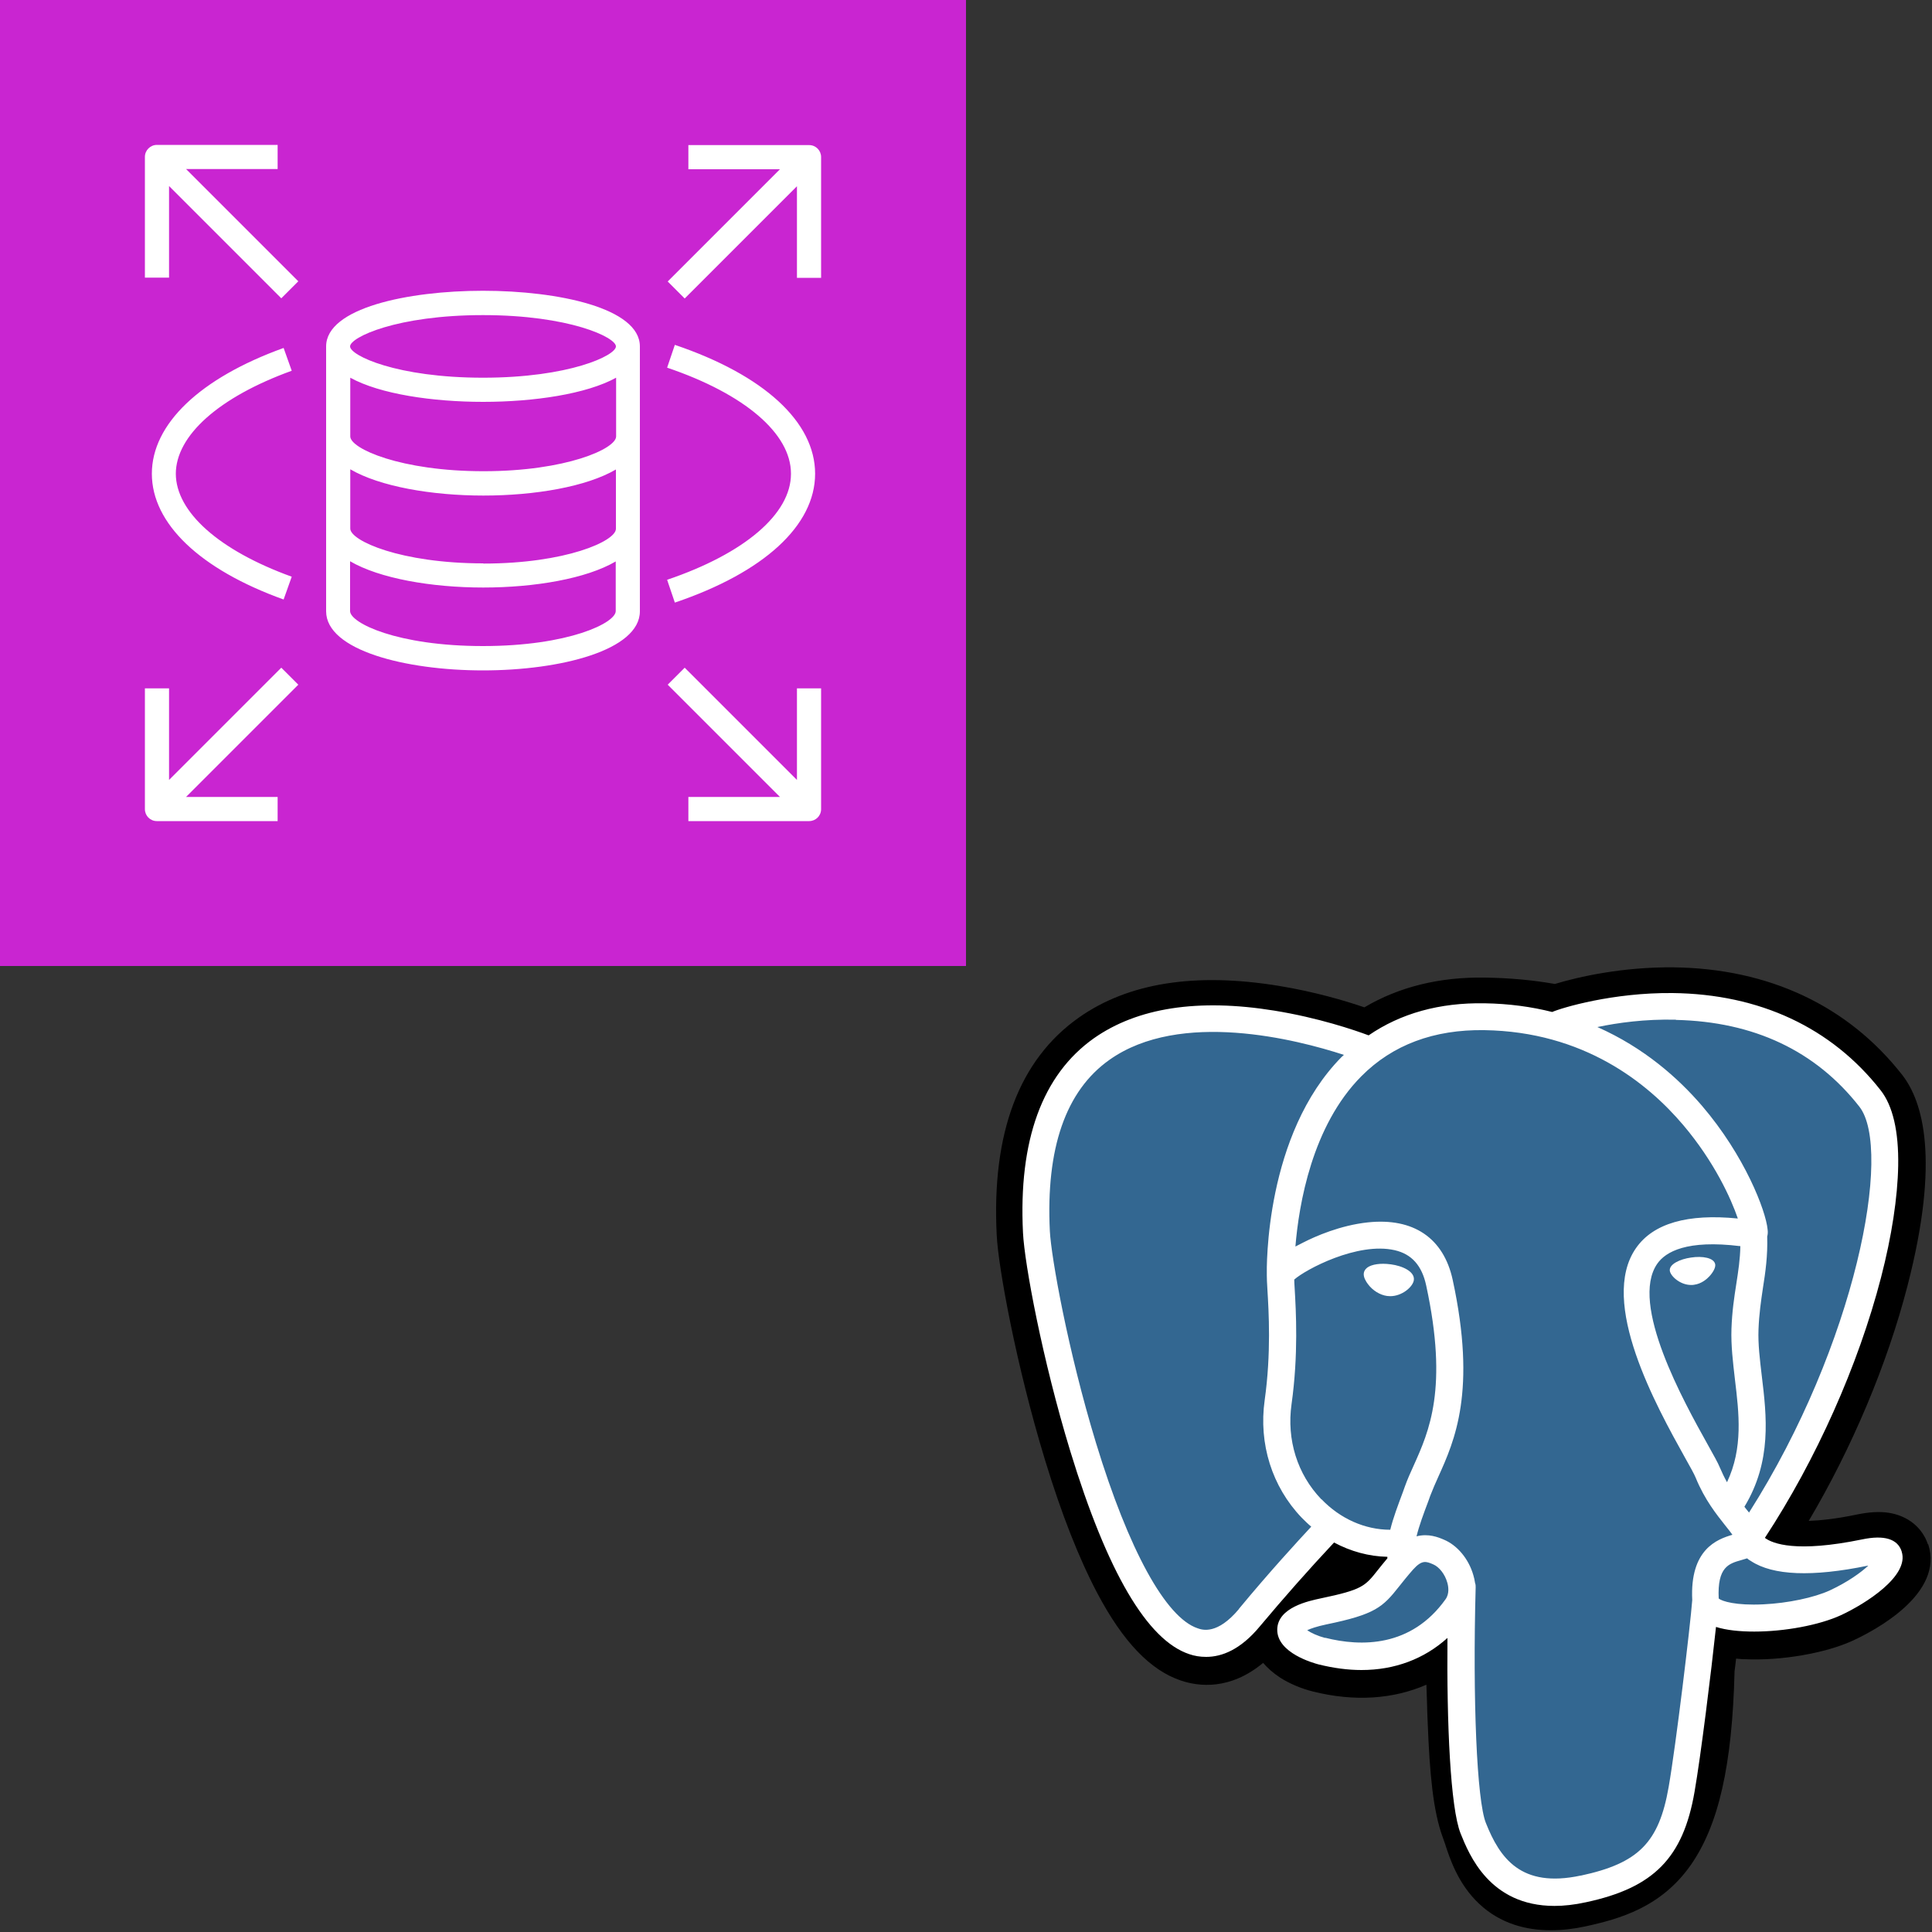 <?xml version="1.0" encoding="UTF-8"?><svg id="a" xmlns="http://www.w3.org/2000/svg" width="100" height="100" xmlns:xlink="http://www.w3.org/1999/xlink" viewBox="0 0 100 100"><rect x="0" y="0" width="100" height="100" fill="#333333" stroke="none"/><defs><clipPath id="b"><rect width="50" height="50" fill="none" stroke-width="0"/></clipPath></defs><path d="m99.79,79.94c-.29-.88-1.05-1.49-2.04-1.64-.46-.07-1-.04-1.63.09-1.1.23-1.91.31-2.5.33,2.24-3.78,4.06-8.1,5.11-12.16,1.7-6.57.79-9.56-.27-10.92-2.8-3.58-6.9-5.51-11.83-5.57-2.63-.03-4.94.49-6.15.86-1.12-.2-2.33-.31-3.6-.33-2.37-.04-4.47.48-6.26,1.54-.99-.34-2.58-.81-4.42-1.11-4.33-.71-7.81-.16-10.36,1.64-3.09,2.18-4.52,5.97-4.25,11.26.08,1.68,1.02,6.79,2.5,11.64.85,2.79,1.76,5.1,2.7,6.88,1.33,2.52,2.75,4.01,4.35,4.54.9.3,2.52.51,4.24-.92.22.26.51.52.89.77.49.31,1.08.56,1.68.71,2.15.54,4.16.4,5.88-.35.01.31.02.6.03.85.01.41.02.81.04,1.18.1,2.53.27,4.5.78,5.88.03.08.07.19.11.31.25.78.68,2.09,1.76,3.11,1.12,1.06,2.48,1.38,3.72,1.38.62,0,1.22-.08,1.74-.19,1.86-.4,3.97-1.01,5.5-3.18,1.44-2.06,2.15-5.15,2.27-10.03.02-.14.03-.27.05-.4l.03-.26.34.03h.09c1.89.09,4.21-.31,5.63-.97,1.12-.52,4.73-2.42,3.88-4.99Z" stroke-width="0"/><path d="m96.55,80.44c-5.63,1.16-6.02-.74-6.02-.74,5.95-8.82,8.43-20.02,6.29-22.76-5.85-7.48-15.98-3.94-16.15-3.85h-.05c-1.11-.22-2.36-.36-3.76-.38-2.55-.04-4.48.67-5.95,1.78,0,0-18.07-7.45-17.23,9.36.18,3.58,5.13,27.06,11.02,19.96,2.16-2.59,4.24-4.79,4.24-4.79,1.03.69,2.27,1.04,3.57.91l.1-.09c-.03.32-.02.64.04,1.01-1.52,1.7-1.07,2-4.11,2.62-3.07.63-1.27,1.76-.09,2.06,1.43.36,4.74.86,6.97-2.26l-.09.36c.6.48,1.01,3.1.94,5.48-.07,2.38-.12,4.01.35,5.29.47,1.28.94,4.15,4.93,3.29,3.34-.72,5.07-2.57,5.31-5.66.17-2.2.56-1.87.58-3.84l.31-.93c.36-2.98.06-3.94,2.11-3.49l.5.04c1.51.07,3.49-.24,4.66-.78,2.5-1.16,3.99-3.1,1.52-2.59h0Z" fill="#336791" stroke-width="0"/><path d="m71.97,65.44c-.51-.07-.97,0-1.2.17-.13.1-.17.21-.18.29-.03.21.12.44.21.56.25.34.63.57,1,.62.05,0,.11.01.16.01.61,0,1.17-.48,1.22-.83.06-.44-.58-.74-1.2-.82Zm16.81.01c-.05-.35-.67-.45-1.25-.36-.58.08-1.15.35-1.1.69.04.27.53.73,1.1.73.05,0,.1,0,.15-.01.39-.05.67-.3.8-.44.2-.22.32-.45.3-.61Z" fill="#fff" stroke-width="0"/><path d="m98.43,80.3c-.21-.65-.91-.86-2.05-.62-3.41.7-4.63.22-5.03-.08,2.65-4.04,4.83-8.92,6.01-13.47.56-2.16.86-4.16.89-5.79.03-1.79-.28-3.11-.91-3.91-2.54-3.24-6.26-4.98-10.77-5.03-3.1-.03-5.72.76-6.23.98-1.07-.27-2.23-.43-3.5-.45-2.33-.04-4.34.52-6,1.66-.72-.27-2.59-.91-4.88-1.28-3.95-.64-7.09-.15-9.34,1.43-2.67,1.89-3.91,5.28-3.67,10.07.08,1.61,1,6.56,2.45,11.31,1.91,6.24,3.98,9.78,6.16,10.5.26.09.55.14.87.14.8,0,1.77-.36,2.78-1.58,1.24-1.48,2.52-2.93,3.84-4.34.86.46,1.8.72,2.76.74,0,.03,0,.05,0,.08-.17.2-.33.4-.49.6-.67.85-.81,1.02-2.95,1.47-.61.13-2.23.46-2.26,1.6-.03,1.24,1.92,1.76,2.14,1.82.77.19,1.51.29,2.22.29,1.72,0,3.24-.57,4.45-1.66-.04,4.43.15,8.79.68,10.12.44,1.09,1.5,3.75,4.86,3.75.49,0,1.04-.06,1.63-.19,3.51-.75,5.03-2.3,5.62-5.72.32-1.83.86-6.19,1.11-8.53.54.17,1.23.24,1.98.24,1.56,0,3.36-.33,4.49-.85,1.27-.59,3.55-2.03,3.14-3.29Zm-8.35-15.81c-.01.69-.11,1.32-.21,1.97-.11.7-.22,1.43-.25,2.32-.03.86.08,1.75.18,2.62.21,1.75.43,3.54-.41,5.32-.14-.25-.26-.5-.37-.76-.1-.25-.33-.65-.64-1.21-1.21-2.17-4.05-7.26-2.6-9.34.43-.62,1.53-1.25,4.29-.91Zm-3.34-11.7c4.04.09,7.24,1.6,9.5,4.49,1.74,2.22-.18,12.31-5.71,21.01-.06-.07-.11-.14-.17-.21l-.07-.09c1.43-2.36,1.15-4.7.9-6.77-.1-.85-.2-1.65-.17-2.41.03-.8.13-1.48.23-2.15.13-.82.25-1.66.22-2.66.03-.1.04-.23.02-.37-.09-.96-1.18-3.81-3.4-6.4-1.22-1.42-2.99-3-5.41-4.07,1.04-.22,2.47-.42,4.06-.38Zm-22.61,30.49c-1.12,1.34-1.89,1.09-2.14,1-1.65-.55-3.57-4.05-5.26-9.59-1.46-4.79-2.32-9.62-2.39-10.97-.21-4.28.82-7.26,3.08-8.86,3.67-2.61,9.72-1.05,12.14-.26-.03.03-.07.07-.11.1-3.98,4.02-3.89,10.9-3.88,11.32,0,.16.01.39.03.71.07,1.16.2,3.31-.14,5.74-.32,2.26.38,4.48,1.91,6.08.16.16.32.32.5.47-.68.73-2.17,2.35-3.74,4.25Zm4.26-5.68c-1.24-1.29-1.8-3.08-1.54-4.92.36-2.57.23-4.82.16-6.02-.01-.17-.02-.32-.02-.43.58-.52,3.28-1.96,5.2-1.52.88.2,1.41.8,1.63,1.83,1.15,5.32.15,7.54-.65,9.32-.17.37-.32.71-.45,1.07l-.1.28c-.26.7-.51,1.35-.66,1.97-1.31,0-2.59-.57-3.56-1.58h0Zm.2,7.18c-.38-.1-.73-.26-.93-.4.17-.08.47-.19.99-.3,2.53-.52,2.92-.89,3.77-1.97.2-.25.42-.53.72-.87h0c.46-.51.67-.43,1.04-.27.31.13.61.51.73.94.06.2.12.58-.09.87-1.78,2.49-4.37,2.46-6.23,1.99Zm13.22,12.3c-3.09.66-4.18-.91-4.9-2.72-.47-1.16-.69-6.41-.53-12.2,0-.08,0-.15-.03-.22-.02-.14-.05-.28-.09-.41-.24-.84-.83-1.55-1.53-1.84-.28-.12-.79-.33-1.41-.17.13-.54.36-1.16.61-1.82l.1-.28c.12-.31.26-.64.42-.99.84-1.86,1.99-4.42.74-10.19-.47-2.16-2.03-3.22-4.39-2.97-1.42.15-2.72.72-3.36,1.05-.14.07-.27.14-.39.2.18-2.18.86-6.25,3.42-8.82,1.61-1.62,3.75-2.42,6.36-2.38,5.14.08,8.44,2.72,10.3,4.92,1.6,1.89,2.47,3.8,2.82,4.83-2.6-.26-4.38.25-5.27,1.53-1.95,2.79,1.07,8.21,2.52,10.82.27.48.5.89.57,1.07.47,1.15,1.09,1.91,1.53,2.47.14.17.27.34.37.48-.79.23-2.21.75-2.08,3.38-.1,1.32-.84,7.49-1.22,9.67-.5,2.88-1.56,3.95-4.54,4.59h0Zm12.9-14.76c-.81.37-2.16.66-3.44.72-1.42.07-2.14-.16-2.31-.3-.08-1.64.53-1.81,1.17-1.99.1-.03.2-.06.3-.09.06.05.12.1.2.14,1.14.75,3.17.83,6.04.24h.03c-.39.36-1.05.84-1.99,1.28Z" fill="#fff" stroke-width="0"/><g clip-path="url(#b)"><path d="m50,0H0v50h50V0Z" fill="#c925d1" stroke-width="0"/><path d="m9.63,8.75l5.81,5.81-.88.88-5.81-5.81v4.74h-1.25v-6.25c0-.34.28-.62.62-.62h6.25v1.25h-4.74Zm32.87-.62v6.25h-1.25v-4.74l-5.81,5.81-.88-.88,5.81-5.81h-4.74v-1.25h6.25c.35,0,.62.28.62.62Zm-1.25,27.5h1.25v6.25c0,.35-.28.62-.62.62h-6.25v-1.25h4.74l-5.81-5.81.88-.88,5.81,5.81v-4.74Zm-.31-11.12c0-2.07-2.4-4.12-6.41-5.48l.4-1.18c4.61,1.56,7.26,3.99,7.26,6.67s-2.65,5.11-7.26,6.67l-.4-1.18c4.01-1.36,6.41-3.41,6.41-5.48Zm-31.84,0c0,1.99,2.24,3.98,6,5.34l-.42,1.18c-4.34-1.56-6.82-3.94-6.82-6.51s2.49-4.95,6.82-6.51l.42,1.18c-3.76,1.36-6,3.35-6,5.34Zm6.34,10.93l-5.81,5.81h4.74v1.25h-6.25c-.35,0-.62-.28-.62-.62v-6.25h1.25v4.74l5.81-5.81.88.88Zm9.56-15.89c-4.47,0-6.88-1.15-6.88-1.62s2.41-1.62,6.88-1.62,6.88,1.15,6.88,1.62-2.41,1.62-6.88,1.62Zm.02,4.84c-4.28,0-6.89-1.17-6.89-1.8v-3.04c1.54.85,4.27,1.25,6.88,1.25s5.34-.4,6.88-1.25v3.04c0,.64-2.6,1.8-6.86,1.8Zm0,4.77c-4.28,0-6.89-1.17-6.89-1.8v-3.07c1.52.89,4.21,1.36,6.89,1.36s5.34-.46,6.86-1.35v3.07c0,.64-2.6,1.8-6.86,1.8Zm-.02,4.28c-4.45,0-6.88-1.2-6.88-1.81v-2.58c1.52.89,4.21,1.36,6.89,1.36s5.34-.46,6.86-1.35v2.57c0,.61-2.43,1.81-6.88,1.81Zm0-18.39c-3.91,0-8.12.9-8.12,2.88v13.71c0,2.01,4.09,3.06,8.12,3.06s8.12-1.05,8.12-3.06v-13.71c0-1.98-4.21-2.88-8.12-2.88Z" fill="#fff" fill-rule="evenodd" stroke-width="0"/></g></svg>